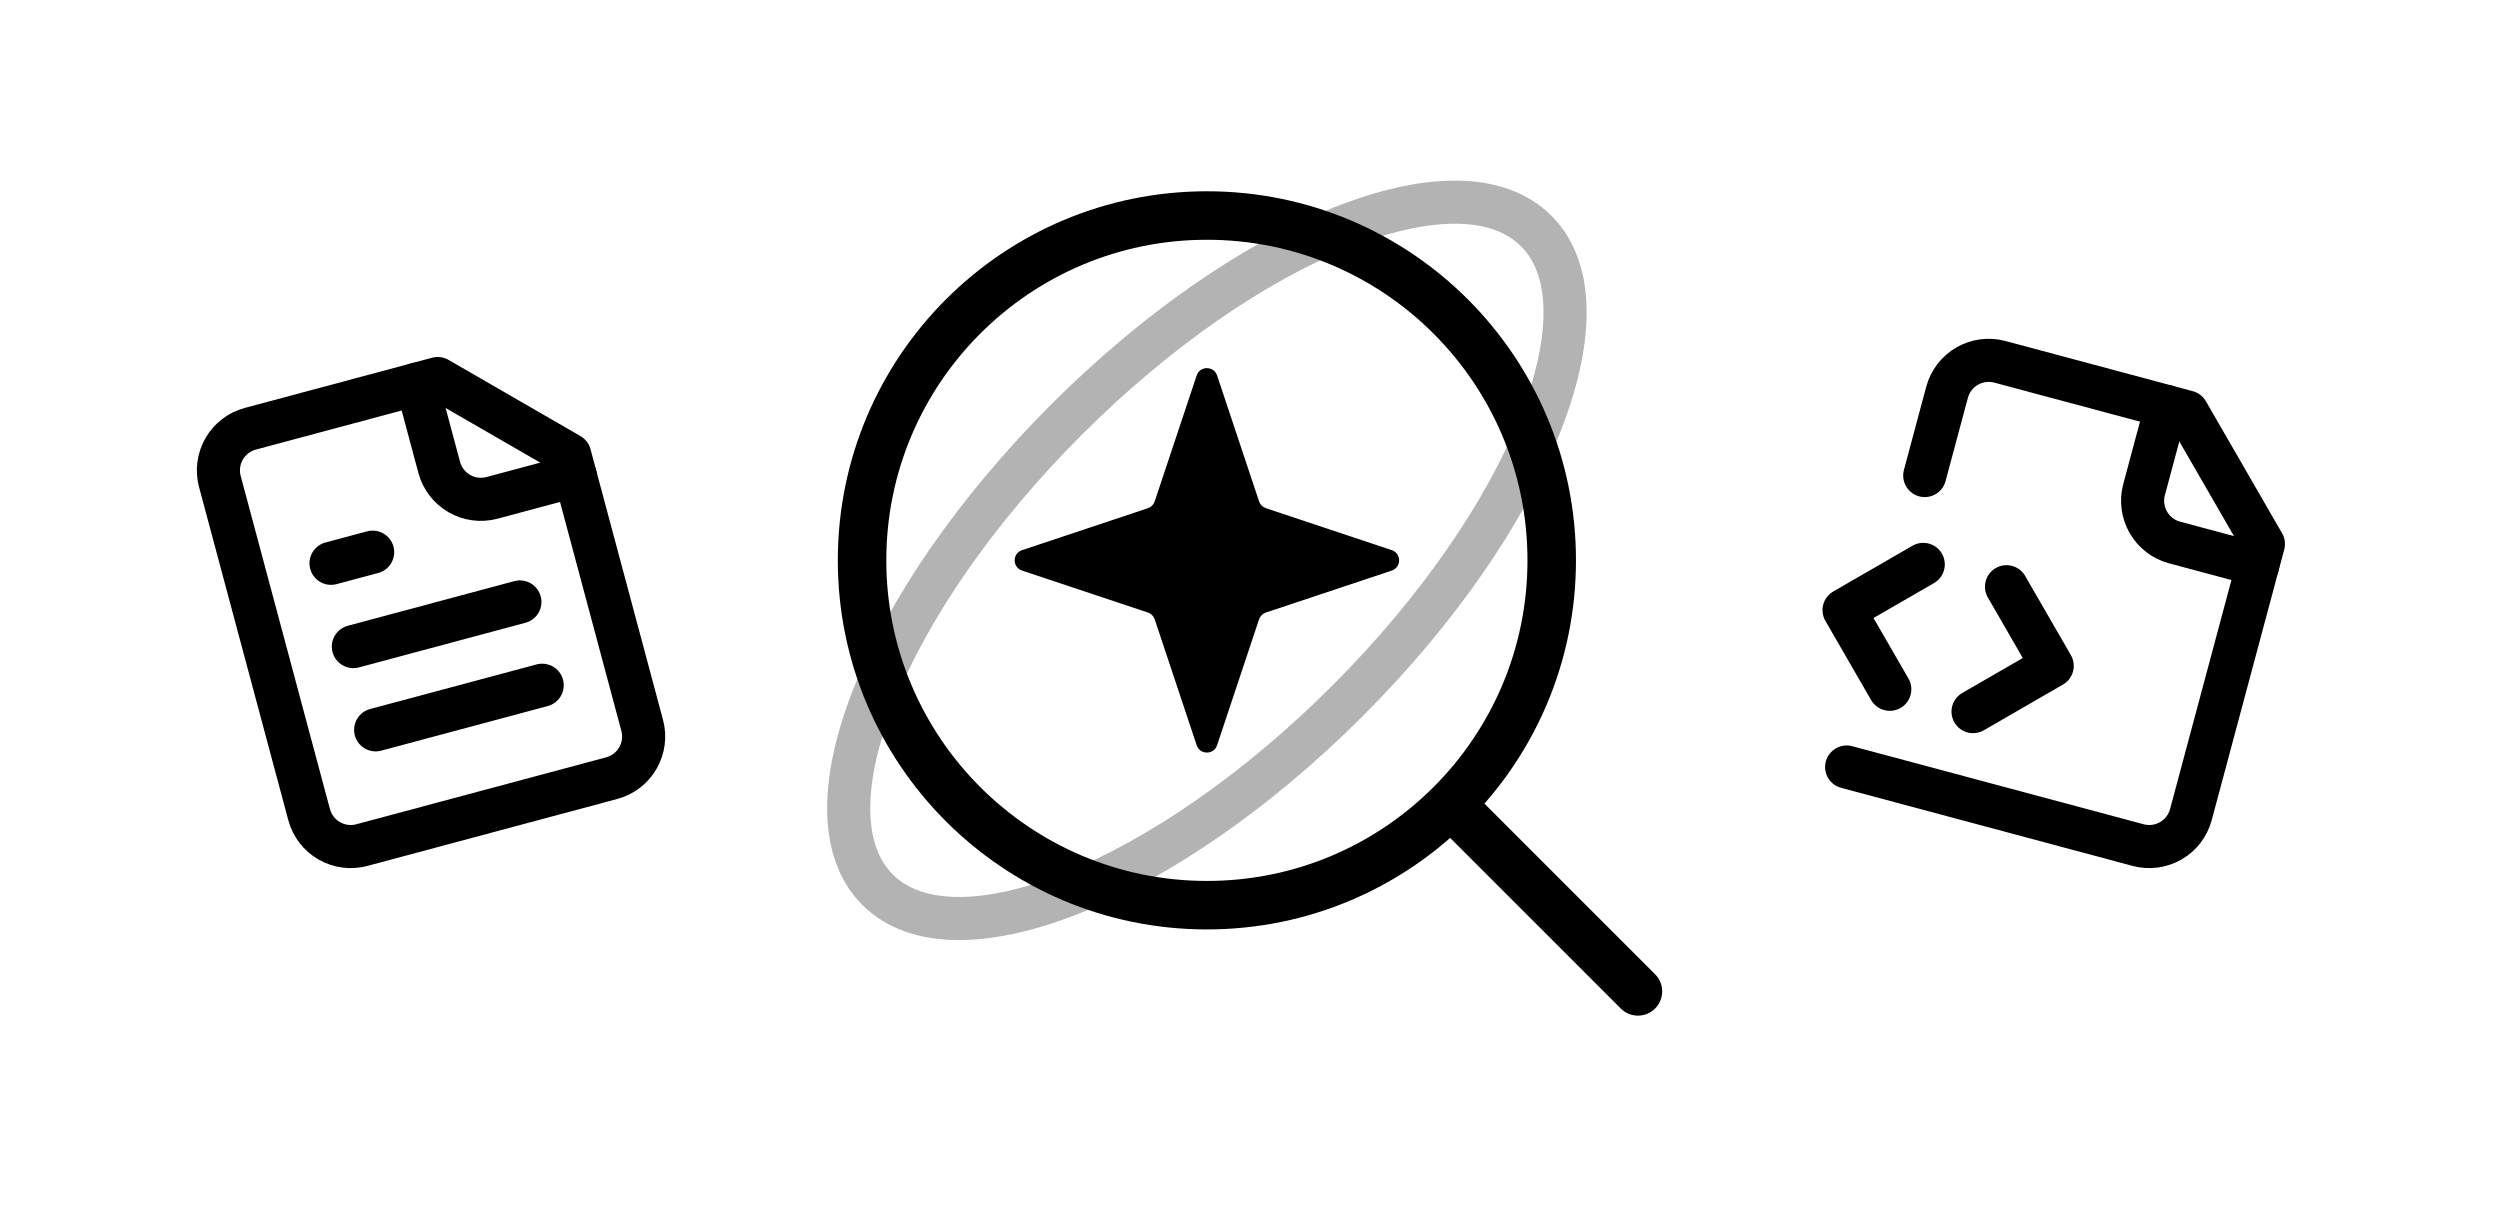 <svg width="96" height="47" viewBox="0 0 96 47" fill="none" xmlns="http://www.w3.org/2000/svg">
<g clip-path="url(#clip0_1673_6805)">
<path d="M70.911 29.453L82.103 32.451C82.527 32.565 82.979 32.506 83.359 32.286C83.739 32.067 84.016 31.705 84.13 31.281L86.915 20.889L83.989 15.821L76.794 13.893C76.37 13.78 75.918 13.839 75.538 14.059C75.158 14.278 74.88 14.64 74.767 15.064L73.91 18.261" stroke="black" stroke-width="1.655" stroke-linecap="round" stroke-linejoin="round"/>
<path d="M83.189 15.607L82.332 18.804C82.219 19.228 82.278 19.68 82.498 20.06C82.717 20.441 83.079 20.718 83.503 20.832L86.7 21.688" stroke="black" stroke-width="1.655" stroke-linecap="round" stroke-linejoin="round"/>
<path d="M73.853 21.673L70.812 23.429L72.568 26.469" stroke="black" stroke-width="1.655" stroke-linecap="round" stroke-linejoin="round"/>
<path d="M75.765 27.326L78.805 25.57L77.05 22.53" stroke="black" stroke-width="1.655" stroke-linecap="round" stroke-linejoin="round"/>
</g>
<g clip-path="url(#clip1_1673_6805)">
<path d="M16.808 14.536L9.613 16.464C9.189 16.577 8.828 16.855 8.608 17.235C8.389 17.615 8.329 18.067 8.443 18.491L11.87 31.281C11.984 31.705 12.261 32.067 12.641 32.286C13.021 32.506 13.473 32.565 13.897 32.451L23.49 29.881C23.914 29.767 24.276 29.49 24.495 29.11C24.715 28.73 24.774 28.278 24.66 27.854L21.876 17.462L16.808 14.536Z" stroke="black" stroke-width="1.655" stroke-linecap="round" stroke-linejoin="round"/>
<path d="M16.009 14.75L16.866 17.948C16.979 18.372 17.257 18.733 17.637 18.953C18.017 19.172 18.469 19.232 18.893 19.118L22.09 18.261" stroke="black" stroke-width="1.655" stroke-linecap="round" stroke-linejoin="round"/>
<path d="M14.31 21.203L12.711 21.631" stroke="black" stroke-width="1.655" stroke-linecap="round" stroke-linejoin="round"/>
<path d="M19.964 23.115L13.569 24.829" stroke="black" stroke-width="1.655" stroke-linecap="round" stroke-linejoin="round"/>
<path d="M20.82 26.313L14.425 28.026" stroke="black" stroke-width="1.655" stroke-linecap="round" stroke-linejoin="round"/>
</g>
<path d="M46.345 34.759C53.658 34.759 59.586 28.83 59.586 21.517C59.586 14.204 53.658 8.276 46.345 8.276C39.032 8.276 33.103 14.204 33.103 21.517C33.103 28.83 39.032 34.759 46.345 34.759Z" stroke="black" stroke-width="1.862" stroke-linecap="round" stroke-linejoin="round"/>
<path opacity="0.3" d="M51.743 26.915C58.727 19.931 61.973 11.852 58.991 8.871C56.01 5.889 47.931 9.135 40.947 16.119C33.962 23.104 30.717 31.182 33.698 34.164C36.68 37.145 44.758 33.9 51.743 26.915Z" stroke="black" stroke-width="1.655" stroke-linecap="round" stroke-linejoin="round"/>
<path d="M62.897 38.069L55.779 30.952" stroke="black" stroke-width="1.862" stroke-linecap="round" stroke-linejoin="round"/>
<path d="M48.348 19.252L46.737 14.419C46.611 14.042 46.078 14.042 45.952 14.419L44.341 19.252C44.3 19.376 44.203 19.473 44.08 19.514L39.246 21.125C38.869 21.25 38.869 21.784 39.246 21.91L44.08 23.521C44.203 23.562 44.3 23.659 44.341 23.782L45.952 28.615C46.078 28.993 46.611 28.993 46.737 28.615L48.348 23.782C48.389 23.659 48.486 23.562 48.61 23.521L53.443 21.91C53.82 21.784 53.82 21.25 53.443 21.125L48.61 19.514C48.486 19.473 48.389 19.376 48.348 19.252Z" fill="black"/>
<defs>
<clipPath id="clip0_1673_6805">
<rect width="19.862" height="19.862" fill="white" transform="translate(72.426 11.009) rotate(15)"/>
</clipPath>
<clipPath id="clip1_1673_6805">
<rect width="19.862" height="19.862" fill="white" transform="translate(4.389 16.15) rotate(-15)"/>
</clipPath>
</defs>
</svg>

